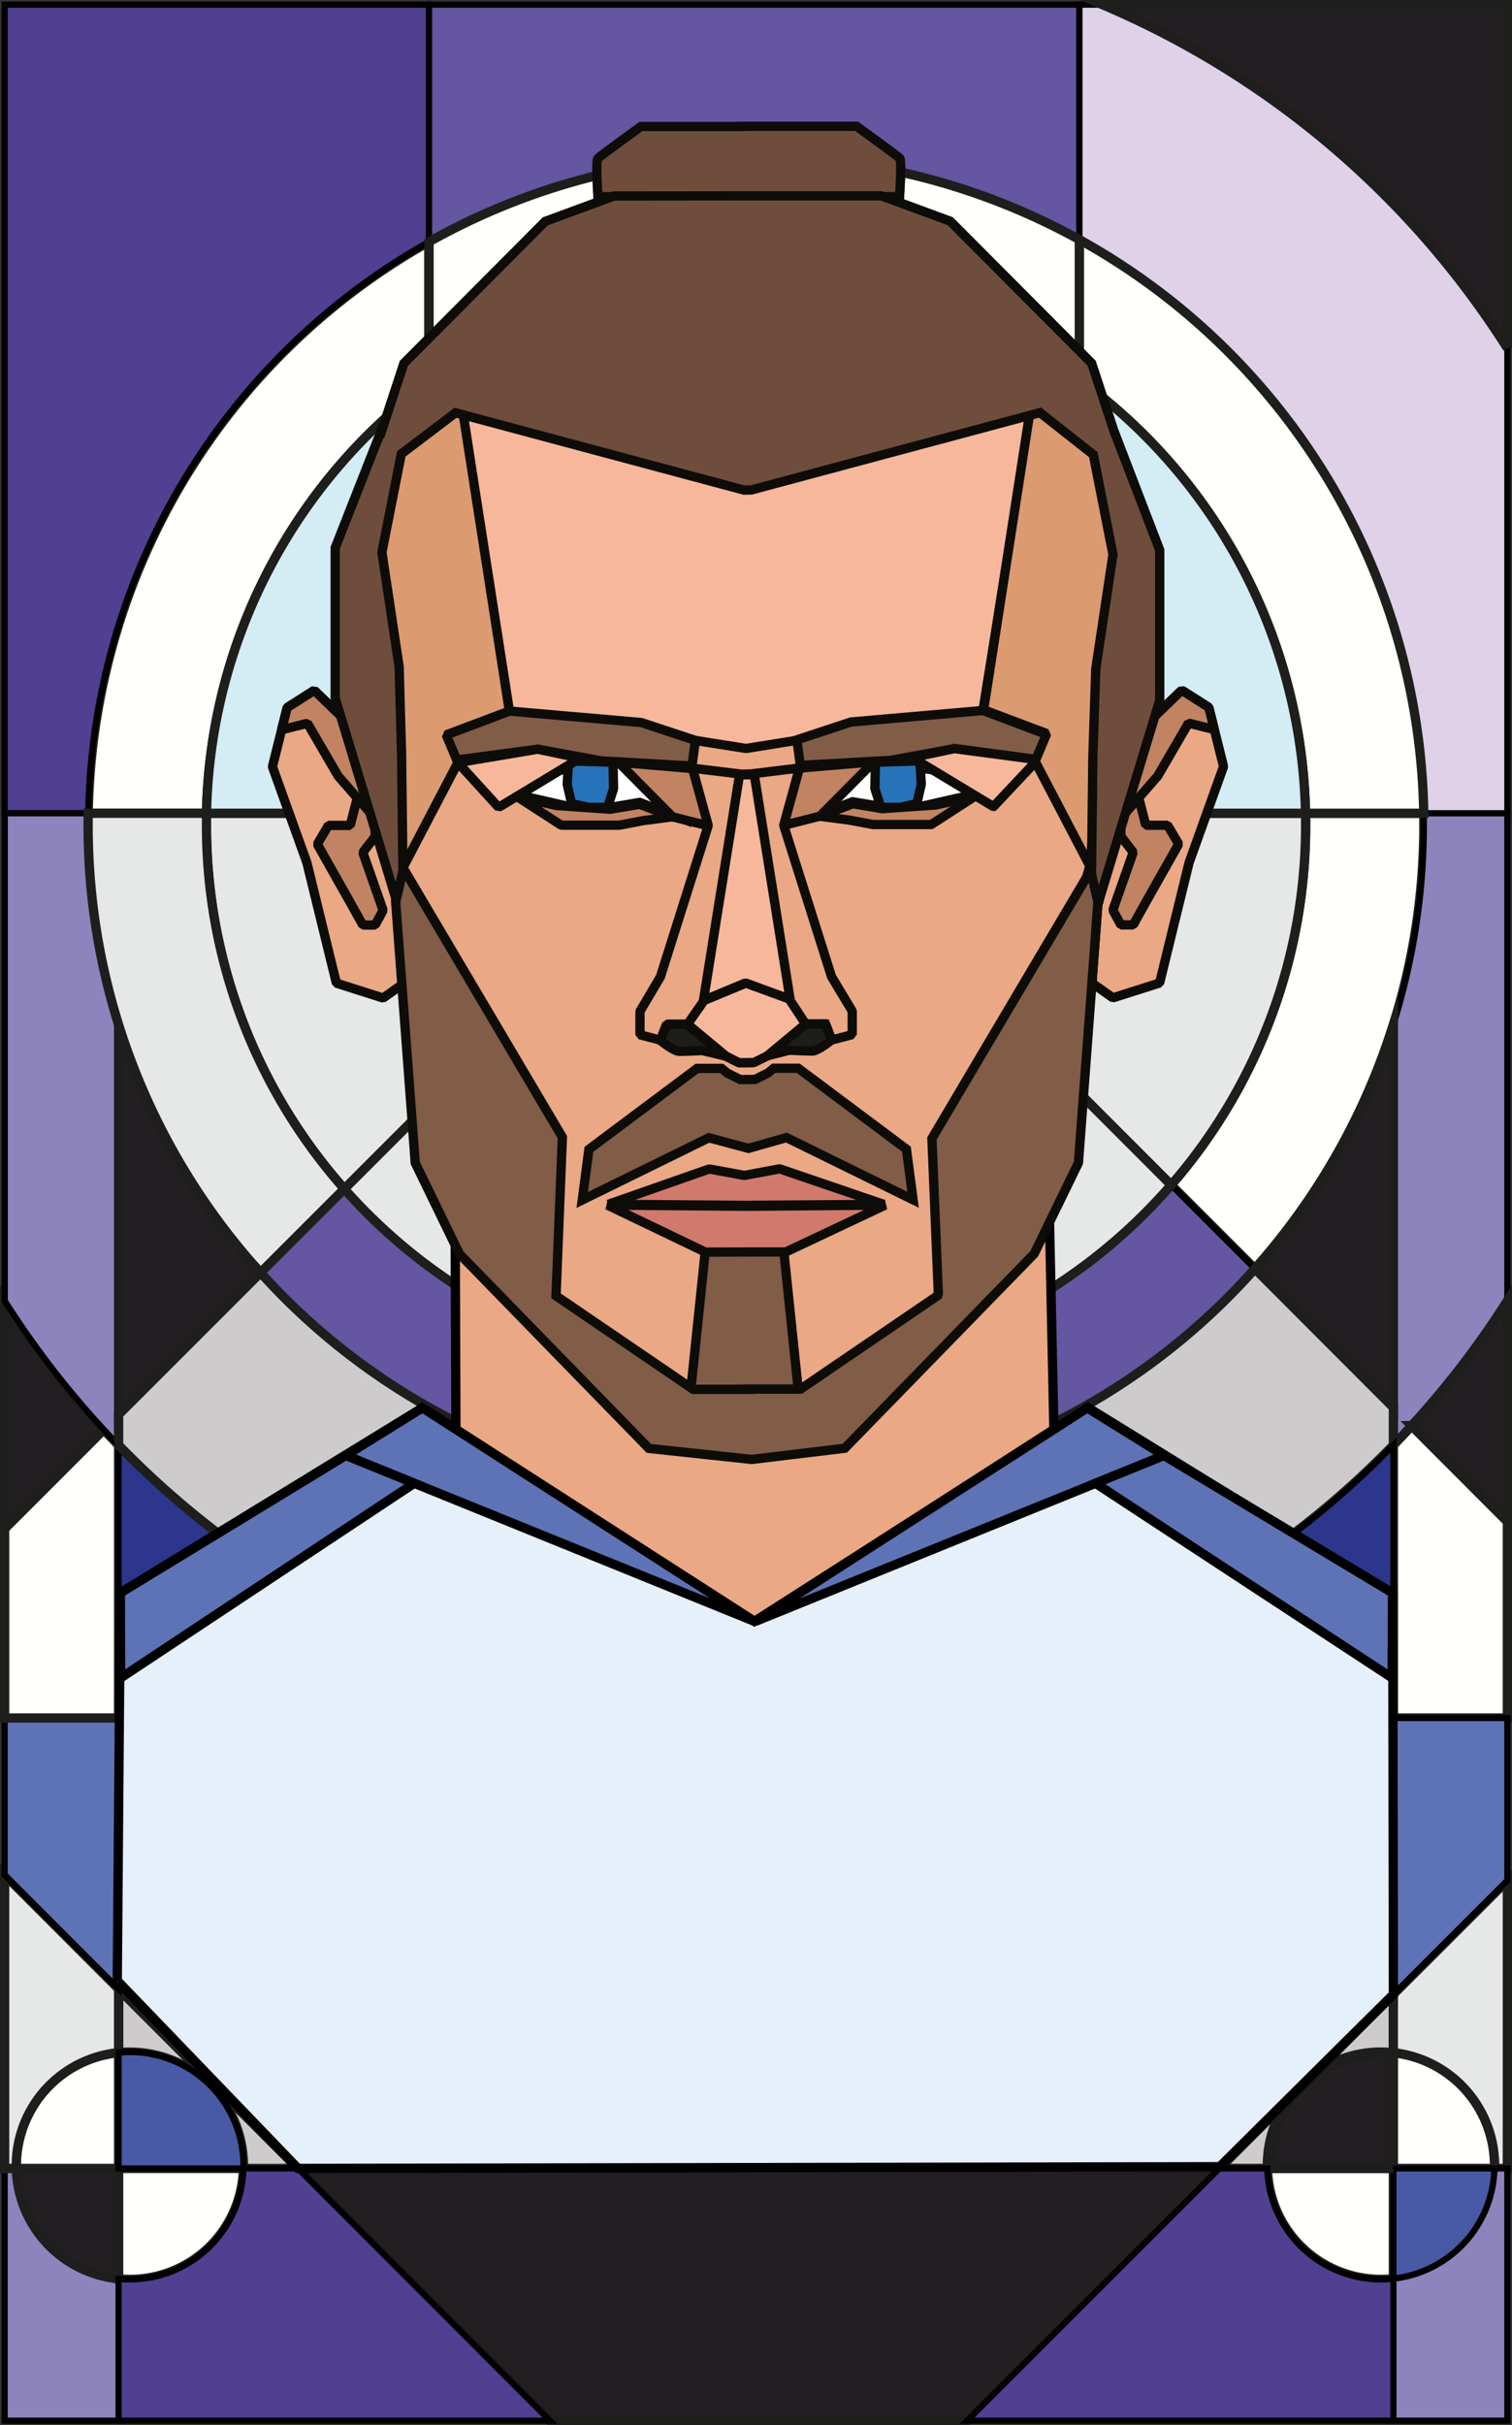 <svg xmlns="http://www.w3.org/2000/svg" viewBox="0 0 488.91 783.72"><rect x="0" y="0" width="488.91" height="783.72" fill="#333333" stroke="none"/><defs><style>.cls-1,.cls-27{fill:none;}.cls-1,.cls-13,.cls-2,.cls-3,.cls-7,.cls-9{stroke:#1e1e1c;}.cls-1,.cls-10,.cls-11,.cls-12,.cls-13,.cls-15,.cls-16,.cls-19,.cls-2,.cls-20,.cls-22,.cls-24,.cls-3,.cls-4,.cls-5,.cls-6,.cls-7,.cls-8,.cls-9{stroke-miterlimit:10;}.cls-1,.cls-13,.cls-14,.cls-15,.cls-16,.cls-17,.cls-18,.cls-19,.cls-2,.cls-20,.cls-21,.cls-22,.cls-23,.cls-24,.cls-25,.cls-27,.cls-3,.cls-7,.cls-9{stroke-width:3px;}.cls-2{fill:#fffffc;}.cls-3{fill:#cdcbcb;}.cls-4{fill:#8d83bd;}.cls-10,.cls-11,.cls-12,.cls-14,.cls-15,.cls-16,.cls-4,.cls-5,.cls-6,.cls-8{stroke:#010101;}.cls-10,.cls-11,.cls-12,.cls-4,.cls-5,.cls-6,.cls-8{stroke-width:2px;}.cls-5{fill:#6456a1;}.cls-6{fill:#ded1e8;}.cls-7{fill:#231e21;}.cls-8{fill:#513f92;}.cls-9{fill:#e6e7e7;}.cls-10{fill:#485aa5;}.cls-11,.cls-16{fill:#5e73b6;}.cls-12{fill:#2c368c;}.cls-13{fill:#d4ecf3;}.cls-14,.cls-17{fill:#eaa884;}.cls-14,.cls-17,.cls-18,.cls-21,.cls-23,.cls-25,.cls-27{stroke-linejoin:bevel;}.cls-15{fill:#e6f0fb;}.cls-17,.cls-18,.cls-19,.cls-20,.cls-21,.cls-22,.cls-23,.cls-24,.cls-25,.cls-27{stroke:#0d0c08;}.cls-18{fill:#c18362;}.cls-19{fill:#815c47;}.cls-20{fill:#6f4d3c;}.cls-21{fill:#f7b79b;}.cls-22{fill:#fff;}.cls-23{fill:#2773b9;}.cls-24{fill:#1d1d1b;}.cls-25{fill:#dc9a71;}.cls-26{fill:#d1796c;}</style></defs><title>Bale</title><g id="Layer_2" data-name="Layer 2"><g id="Layer_2-2" data-name="Layer 2"><path class="cls-1" d="M405.77,410A215.42,215.42,0,0,1,244.46,482.4V444.18A177.38,177.38,0,0,0,378.7,382.93Z"/><path class="cls-1" d="M424.77,670.24l-7.85,7.85A36.52,36.52,0,0,1,424.77,670.24Z"/><path class="cls-1" d="M405.77,410A215.42,215.42,0,0,1,244.46,482.4V444.18A177.38,177.38,0,0,0,378.7,382.93Z"/><path class="cls-1" d="M38.35,642.7l58,58H78.71c0-.29,0-.59,0-.88A36.72,36.72,0,0,0,42,663.11c-1.22,0-2.44.06-3.64.18Z"/><path class="cls-1" d="M394.27,700.72l22.65-22.63a36.59,36.59,0,0,0-7.14,21.75c0,.29,0,.59,0,.88Z"/><path class="cls-1" d="M424.77,670.24l-7.85,7.85A36.52,36.52,0,0,1,424.77,670.24Z"/><path class="cls-1" d="M450.56,644.46v18.88a33.72,33.72,0,0,0-4-.23,36.61,36.61,0,0,0-21.73,7.11Z"/><path class="cls-1" d="M405.77,410A215.42,215.42,0,0,1,244.46,482.4V444.18A177.38,177.38,0,0,0,378.7,382.93Z"/><path class="cls-1" d="M38.35,642.7l58,58H78.71c0-.29,0-.59,0-.88A36.72,36.72,0,0,0,42,663.11c-1.22,0-2.44.06-3.64.18Z"/><path class="cls-1" d="M394.27,700.72l22.65-22.63a36.59,36.59,0,0,0-7.14,21.75c0,.29,0,.59,0,.88Z"/><path class="cls-1" d="M424.77,670.24l-7.85,7.85A36.52,36.52,0,0,1,424.77,670.24Z"/><path class="cls-1" d="M450.56,644.46v18.88a33.72,33.72,0,0,0-4-.23,36.61,36.61,0,0,0-21.73,7.11Z"/><path class="cls-2" d="M460.4,266.45A215.08,215.08,0,0,1,405.77,410L378.7,382.93a177.08,177.08,0,0,0,43.48-116.48c0-1.21,0-2.44,0-3.65h38.23C460.39,264,460.4,265.24,460.4,266.45Z"/><path class="cls-3" d="M424.79,670.22a36.61,36.61,0,0,1,21.73-7.11,33.72,33.72,0,0,1,4,.23V644.46Zm-7.87,7.87,7.85-7.85A36.52,36.52,0,0,0,416.92,678.09Zm0,0-22.65,22.63h15.52c0-.29,0-.59,0-.88A36.59,36.59,0,0,1,416.92,678.09ZM96.35,700.72l-58-58v20.59c1.2-.12,2.42-.18,3.64-.18a36.72,36.72,0,0,1,36.73,36.73c0,.29,0,.59,0,.88Z"/><path class="cls-4" d="M487.41,262.8V420.36a287.61,287.61,0,0,1-30.94,40.38q-2.91,3.19-5.91,6.26V331.09a216,216,0,0,0,9.84-64.64c0-1.21,0-2.44,0-3.65Z"/><path class="cls-5" d="M405.77,410A215.42,215.42,0,0,1,244.46,482.4V444.18A177.38,177.38,0,0,0,378.7,382.93Z"/><path class="cls-2" d="M138.68,78.14v45.49A177.46,177.46,0,0,0,66.77,262.8H28.53A215.86,215.86,0,0,1,138.68,78.14Z"/><path class="cls-6" d="M487.41,112.54V262.8h-27A215.88,215.88,0,0,0,349,77.43V1.5h7.52A288.59,288.59,0,0,1,487.41,112.54Z"/><path class="cls-7" d="M487.41,1.5v111A288.59,288.59,0,0,0,356.47,1.5Z"/><path class="cls-8" d="M138.68,1.5V78.14A215.86,215.86,0,0,0,28.53,262.8H1.5V1.5Z"/><path class="cls-2" d="M450.56,555.17v89.29l-25.77,25.76,0,0a36.52,36.52,0,0,0-7.85,7.85l-22.65,22.63H96.35l-58-58V555.17Z"/><path class="cls-9" d="M487.41,607.64v93.08h-4.17c0-.29,0-.59,0-.88a36.72,36.72,0,0,0-32.69-36.5V644.46Z"/><path class="cls-2" d="M483.25,699.84c0,.29,0,.59,0,.88H450.56V663.34A36.72,36.72,0,0,1,483.25,699.84Z"/><path class="cls-2" d="M450.56,700.72v35.62a33.72,33.72,0,0,1-4,.23,36.73,36.73,0,0,1-36.73-35.85Z"/><path class="cls-10" d="M483.24,700.72a36.72,36.72,0,0,1-32.68,35.62V700.72Z"/><path class="cls-4" d="M487.41,700.72v81.5H450.56V736.34a36.72,36.72,0,0,0,32.68-35.62Z"/><polygon class="cls-7" points="394.27 700.72 312.73 782.22 177.81 782.22 96.35 700.72 394.27 700.72"/><path class="cls-4" d="M38.35,736.39v45.83H1.5v-81.5H5.28A36.73,36.73,0,0,0,38.35,736.39Z"/><path class="cls-7" d="M38.35,700.72v35.67A36.73,36.73,0,0,1,5.28,700.72Z"/><path class="cls-2" d="M78.71,700.72A36.72,36.72,0,0,1,42,736.57a33.86,33.86,0,0,1-3.64-.18V700.72Z"/><path class="cls-2" d="M38.35,663.29v37.43H5.28c0-.29,0-.59,0-.88A36.73,36.73,0,0,1,38.35,663.29Z"/><path class="cls-9" d="M38.35,642.7v20.59A36.73,36.73,0,0,0,5.26,699.84c0,.29,0,.59,0,.88H1.5v-94.9Z"/><polygon class="cls-11" points="38.35 555.17 38.35 642.7 1.5 605.82 1.5 555.17 38.35 555.17"/><path class="cls-2" d="M38.35,467v88.17H1.5V494l32-32C35.12,463.64,36.73,465.33,38.35,467Z"/><path class="cls-7" d="M33.54,461.93l-32,32v-73.6A287.45,287.45,0,0,0,33.54,461.93Z"/><path class="cls-4" d="M38.35,331.13V467c-1.62-1.67-3.23-3.36-4.81-5.07a287.45,287.45,0,0,1-32-41.57V262.8h27c0,1.21,0,2.44,0,3.65A215.89,215.89,0,0,0,38.35,331.13Z"/><path class="cls-7" d="M84.24,411.25,38.35,457.12v-126A215.5,215.5,0,0,0,84.24,411.25Z"/><path class="cls-5" d="M244.46,444.18V482.4A215.45,215.45,0,0,1,84.24,411.25l27.09-27.07A177.23,177.23,0,0,0,244.46,444.18Z"/><path class="cls-2" d="M460.37,262.8H422.14A177.44,177.44,0,0,0,349,122.69V77.43A215.88,215.88,0,0,1,460.37,262.8Z"/><path class="cls-5" d="M349,1.5V77.43a216.21,216.21,0,0,0-210.27.71V1.5Z"/><path class="cls-2" d="M349,77.43v45.26a177.74,177.74,0,0,0-210.27.94V78.14A216.21,216.21,0,0,1,349,77.43Z"/><path class="cls-9" d="M422.18,266.45A177.08,177.08,0,0,1,378.7,382.93L258.62,262.8H422.14C422.17,264,422.18,265.24,422.18,266.45Z"/><path class="cls-9" d="M378.7,382.93a177.71,177.71,0,0,1-267.37,1.25L232.77,262.8h25.85Z"/><path class="cls-9" d="M232.77,262.8,111.33,384.18a177,177,0,0,1-44.6-117.73c0-1.21,0-2.44,0-3.65Z"/><path class="cls-2" d="M487.41,491.7v63.47H450.56V467q3-3.08,5.91-6.26Z"/><path class="cls-7" d="M487.41,420.36V491.7l-30.94-31A287.61,287.61,0,0,0,487.41,420.36Z"/><path class="cls-7" d="M450.56,331.09V454.83L405.77,410A215.55,215.55,0,0,0,450.56,331.09Z"/><path class="cls-3" d="M450.56,454.83V467a286.73,286.73,0,0,1-206.1,87V482.4A215.42,215.42,0,0,0,405.77,410Z"/><path class="cls-12" d="M450.56,467v88.17H244.46V554A286.73,286.73,0,0,0,450.56,467Z"/><path class="cls-12" d="M244.46,554v1.15H38.35V467A286.7,286.7,0,0,0,244.46,554Z"/><path class="cls-9" d="M111.33,384.18,84.24,411.25A215.07,215.07,0,0,1,28.5,266.45c0-1.21,0-2.44,0-3.65H66.77c0,1.21,0,2.44,0,3.65A177,177,0,0,0,111.33,384.18Z"/><path class="cls-10" d="M78.72,699.84c0,.29,0,.59,0,.88H38.35V663.29c1.2-.12,2.42-.18,3.64-.18A36.72,36.72,0,0,1,78.72,699.84Z"/><path class="cls-7" d="M448.1,663.42H449v37.29H411.55a28.86,28.86,0,0,1-.18-3.36C411.37,678.61,427.81,663.42,448.1,663.42Z"/><path class="cls-8" d="M177.8,782.22H38.35V736.39a33.86,33.86,0,0,0,3.64.18,36.72,36.72,0,0,0,36.72-35.85H96.35Z"/><path class="cls-13" d="M422.14,262.8H66.77a177.72,177.72,0,0,1,355.37,0Z"/><path class="cls-3" d="M244.46,482.4V554A286.7,286.7,0,0,1,38.35,467v-9.88l45.89-45.87A215.45,215.45,0,0,0,244.46,482.4Z"/><path class="cls-8" d="M450.56,736.34v45.88H312.73l81.54-81.5h15.52a36.73,36.73,0,0,0,36.73,35.85A33.72,33.72,0,0,0,450.56,736.34Z"/><polygon class="cls-11" points="487.41 555.17 487.41 607.64 450.56 644.46 450.56 555.17 487.41 555.17"/><polygon class="cls-14" points="147.06 366.5 147.55 494.8 244.43 555.13 341.22 482.63 338.22 340.71 147.06 366.5"/><polyline class="cls-15" points="37.92 640.39 38.92 514.73 136.61 454.94 243.95 523.94 351.93 454.95 450.35 515.65 450.56 644.46 394.41 700.16 96.35 700.72 38.36 640.49"/><polygon class="cls-16" points="243.95 523.94 133.94 479.31 111.81 470.33 136.61 454.94 243.95 523.94"/><polygon class="cls-16" points="39.02 542.21 133.94 479.31 111.81 470.33 38.92 514.73 39.02 542.21"/><polygon class="cls-16" points="244.24 523.95 354.25 479.32 376.38 470.34 351.58 454.95 244.24 523.95"/><polygon class="cls-16" points="450.17 542.23 354.25 479.32 376.38 470.34 450.27 514.74 450.17 542.23"/><polygon class="cls-17" points="146.71 116.78 129.21 131.42 122.85 166.88 128.41 207.45 130 279.82 169.51 418.2 223.85 458.42 229.03 404.86 252.97 404.8 258.56 458.37 312.9 418.14 352.41 279.76 354 207.39 359.56 166.83 353.2 131.36 335.7 116.72 242.13 144.23 146.71 116.78"/><polygon class="cls-17" points="130.65 317.7 123.88 322.51 108.77 317.7 99.23 278.77 88.09 247.75 92.86 228.66 101.61 223.09 112.87 233.97 128.65 291.09 130.65 317.7"/><polygon class="cls-18" points="121.29 264.45 109.37 250.82 99.42 233.73 91.08 235.81 92.86 228.66 101.61 223.09 112.87 233.97 121.29 264.45"/><polygon class="cls-18" points="121.29 270.31 117.32 275.47 123.88 294.16 121.29 298.93 117.32 298.93 112.94 291.09 102.61 272.8 106.18 266.73 113.24 266.73 115.53 257.86 121.29 264.45 121.29 270.31"/><polygon class="cls-19" points="295.25 387.7 254.3 367.6 242.02 371.09 242.02 371.09 229.22 367.66 188.27 387.76 190.42 371.41 225.41 345.25 233.33 345.25 235.13 346.74 239.38 348.87 244.14 348.81 248.39 346.69 250.19 345.2 258.11 345.2 293.09 371.35 295.25 387.7"/><polygon class="cls-19" points="258.1 448.9 239.95 448.9 239.95 448.96 223.39 448.96 228.16 403.26 238.89 403.2 238.89 403.2 253.33 403.2 258.1 448.9"/><polygon class="cls-19" points="352.83 280.89 351.88 282.57 352.69 280.3 352.83 280.89"/><path class="cls-20" d="M290.88,63.56l-51.15,0h-46.4s-.79-11.55,0-12.38,13.92-10.31,13.92-10.31h32.47v-.05H277s13.13,9.49,13.92,10.31S290.88,63.56,290.88,63.56Z"/><polygon class="cls-17" points="353.08 317.65 359.85 322.45 374.96 317.65 384.51 278.71 395.64 247.69 390.87 228.6 382.12 223.04 370.86 233.92 355.08 291.04 353.08 317.65"/><polygon class="cls-18" points="362.44 264.39 374.36 250.77 384.31 233.67 392.66 235.76 390.87 228.6 382.12 223.04 370.86 233.92 362.44 264.39"/><polygon class="cls-18" points="362.44 270.25 366.42 275.42 359.85 294.1 362.44 298.88 366.42 298.88 370.79 291.04 381.13 272.74 377.55 266.67 370.49 266.67 368.21 257.8 362.44 264.39 362.44 270.25"/><polyline class="cls-19" points="374.96 219.06 370.86 233.91 362.81 263.05 362.44 264.39 355.08 291.03 352.69 280.3"/><path class="cls-21" d="M147,117.32l94.67,27.23a2.68,2.68,0,0,0,1.51,0L336,117.26,317.84,229.6l-76.61,12.26L164.7,229.78Z"/><polygon class="cls-19" points="355.08 291.04 354.99 292.22 348.72 375.74 334.4 405.16 273.16 467.99 243.08 471.61 209.82 468.05 148.58 405.22 134.27 375.79 127.91 291.09 130.29 280.36 181.85 367.49 179.79 418.74 224.14 448.96 242.29 448.96 242.28 448.9 258.85 448.9 303.19 418.68 303.41 418.06 301.34 367.89 351.88 282.57 352.83 280.89 355.08 291.04"/><polygon class="cls-19" points="354.99 292.22 355.08 291.04 352.83 280.89 352.9 280.75 355.29 291.49 354.99 292.22"/><polygon class="cls-19" points="258.79 247.35 288.05 245.69 308.68 241.91 335.6 245.5 338.25 237.28 317.84 229.59 275.16 233.31 257.67 239.08 258.79 247.35"/><path class="cls-22" d="M265.64,262.62l16.89-16.44a.15.15,0,0,1,.13,0l21.09,2.9.07,0,11.31,7.31a.16.16,0,0,1-.05.29l-17.64,4H285.22l-9.49-1.59h-.08l-9.84,3.76A.16.16,0,0,1,265.64,262.62Z"/><path class="cls-18" d="M314.69,257.67l-13.58,8.78a.16.16,0,0,1-.09,0H282.3L274.58,265h0l-8.85-1.14a.16.16,0,0,1,0-.31l10-3.81h.08l9.48,1.58h0l17.41-1.2h0l11.88-2.72A.16.16,0,0,1,314.69,257.67Z"/><path class="cls-18" d="M253.67,266.64,265,263.77a.12.12,0,0,0,.08,0l17.16-17.29a.16.16,0,0,0-.13-.27l-23.54,2a.15.15,0,0,0-.14.11l-5,18.15A.16.16,0,0,0,253.67,266.64Z"/><path class="cls-21" d="M321.2,260.64,295.29,245a.16.16,0,0,1,0-.29l13.32-2.8h0l26.58,3.54a.16.16,0,0,1,.1.27l-14,14.88A.15.15,0,0,1,321.2,260.64Z"/><polygon class="cls-23" points="297.44 245.88 297.9 253.39 296.46 259.69 291.02 260.89 284.84 260.89 282.9 254.83 283.08 246.31 297.44 245.88"/><polygon class="cls-19" points="223.75 247.54 194.49 245.88 173.86 242.1 146.94 245.69 144.29 237.47 164.7 229.78 207.38 233.49 224.87 239.27 223.75 247.54"/><polygon class="cls-22" points="217.45 263.35 199.96 246.31 178.75 249.23 167.09 256.76 185.11 260.89 197.31 260.89 206.85 259.3 217.45 263.35"/><polygon class="cls-23" points="183.86 245.88 183.4 253.4 184.84 259.69 190.28 260.89 196.46 260.89 198.4 254.83 198.22 246.31 183.86 245.88"/><polygon class="cls-18" points="167.09 257.36 181.47 266.66 200.22 266.66 207.97 265.18 217.45 263.95 206.85 259.91 197.31 261.5 179.87 260.29 167.09 257.36"/><polygon class="cls-18" points="229.13 266.89 217.45 263.95 199.96 246.31 224.04 248.37 229.13 266.89"/><polygon class="cls-21" points="161.23 260.89 187.6 244.99 173.86 242.1 148.06 246.44 161.23 260.89"/><path class="cls-24" d="M234.57,341.28,222.11,331h-6.62l-2,5.17s4.34,3.57,6.2,3.57,7.42-.26,7.42-.26Z"/><path class="cls-17" d="M268.88,315.61,253.41,266.7l5.09-18.52-15.84,1.93-2.9.06-15.85-1.93,5.1,18.52-15.47,48.91h0l-6.6,11.13v7.59l6.6,1.73,2-5.17h6.62l12.46,10.33,4.25,2.13,4.77-.06,4.25-2.12,12.46-10.34h6.62l2,5.17,6.6-1.73v-7.59Z"/><path class="cls-24" d="M247.84,341.23l12.46-10.34h6.63l1.95,5.17s-4.34,3.58-6.2,3.58-7.42-.27-7.42-.27Z"/><polygon class="cls-21" points="255.49 322.93 243.9 250.34 239.13 250.38 227.46 323.29 227.46 323.29 240.99 317.67 254.96 322.93 255.49 322.93"/><polygon class="cls-21" points="222.32 330.96 227.66 323.31 241.19 317.69 255.16 322.8 260.5 330.9 248.04 341.24 243.79 343.36 239.03 343.42 234.78 341.3 222.32 330.96"/><polygon class="cls-25" points="148.06 246.44 130.29 280.38 121.29 198.7 117.78 168.41 129.76 132.45 147.29 117.86 164.7 229.78 144.29 237.47 148.06 246.44"/><polygon class="cls-25" points="334.7 246.02 352.47 279.96 359.56 196.37 363.83 166.35 355.08 126.47 335.47 117.44 318.06 229.37 338.47 237.06 334.7 246.02"/><path class="cls-26" d="M286.22,389.42s0,0,0,0l-32.13,15.15H242.93l-14.83.05h0l-31.67-15.2s0,0,0,0l45.45.38h0Z"/><path class="cls-27" d="M286.22,389.42s0,0,0,0l-32.13,15.15H242.93l-14.83.05h0l-31.67-15.2s0,0,0,0l45.45.38h0Z"/><path class="cls-26" d="M285.78,389.19h0l-45.06.31h0l-44-.34h0l32.61-11.41h0l11.38,2.08h0l11.38-2.13h0Z"/><path class="cls-27" d="M285.78,389.19h0l-45.06.31h0l-44-.34h0l32.61-11.41h0l11.38,2.08h0l11.38-2.13h0Z"/><polygon class="cls-20" points="240.57 158.37 147.29 133.39 129.76 146.68 129.76 146.68 123.49 178.49 129.06 215.42 129.84 243.26 129.84 243.26 130.29 281.4 128.11 290.76 112.38 238.75 112.38 238.75 108.38 225.56 108.38 177.04 123.49 138.65 123.58 138.75 130.59 117.42 176.31 71.54 198.57 63.33 244.17 63.28 244.17 63.28 285 63.28 307.27 71.49 352.99 117.38 360.15 139.13 360.15 139.13 375 177.76 375 226.29 370.89 239.81 355.11 291.83 352.93 282.47 353.39 244.02 354.32 216.15 359.88 179.21 353.52 146.91 353.52 146.91 336.29 133.34 242.94 158.33 240.57 158.37"/></g></g></svg>